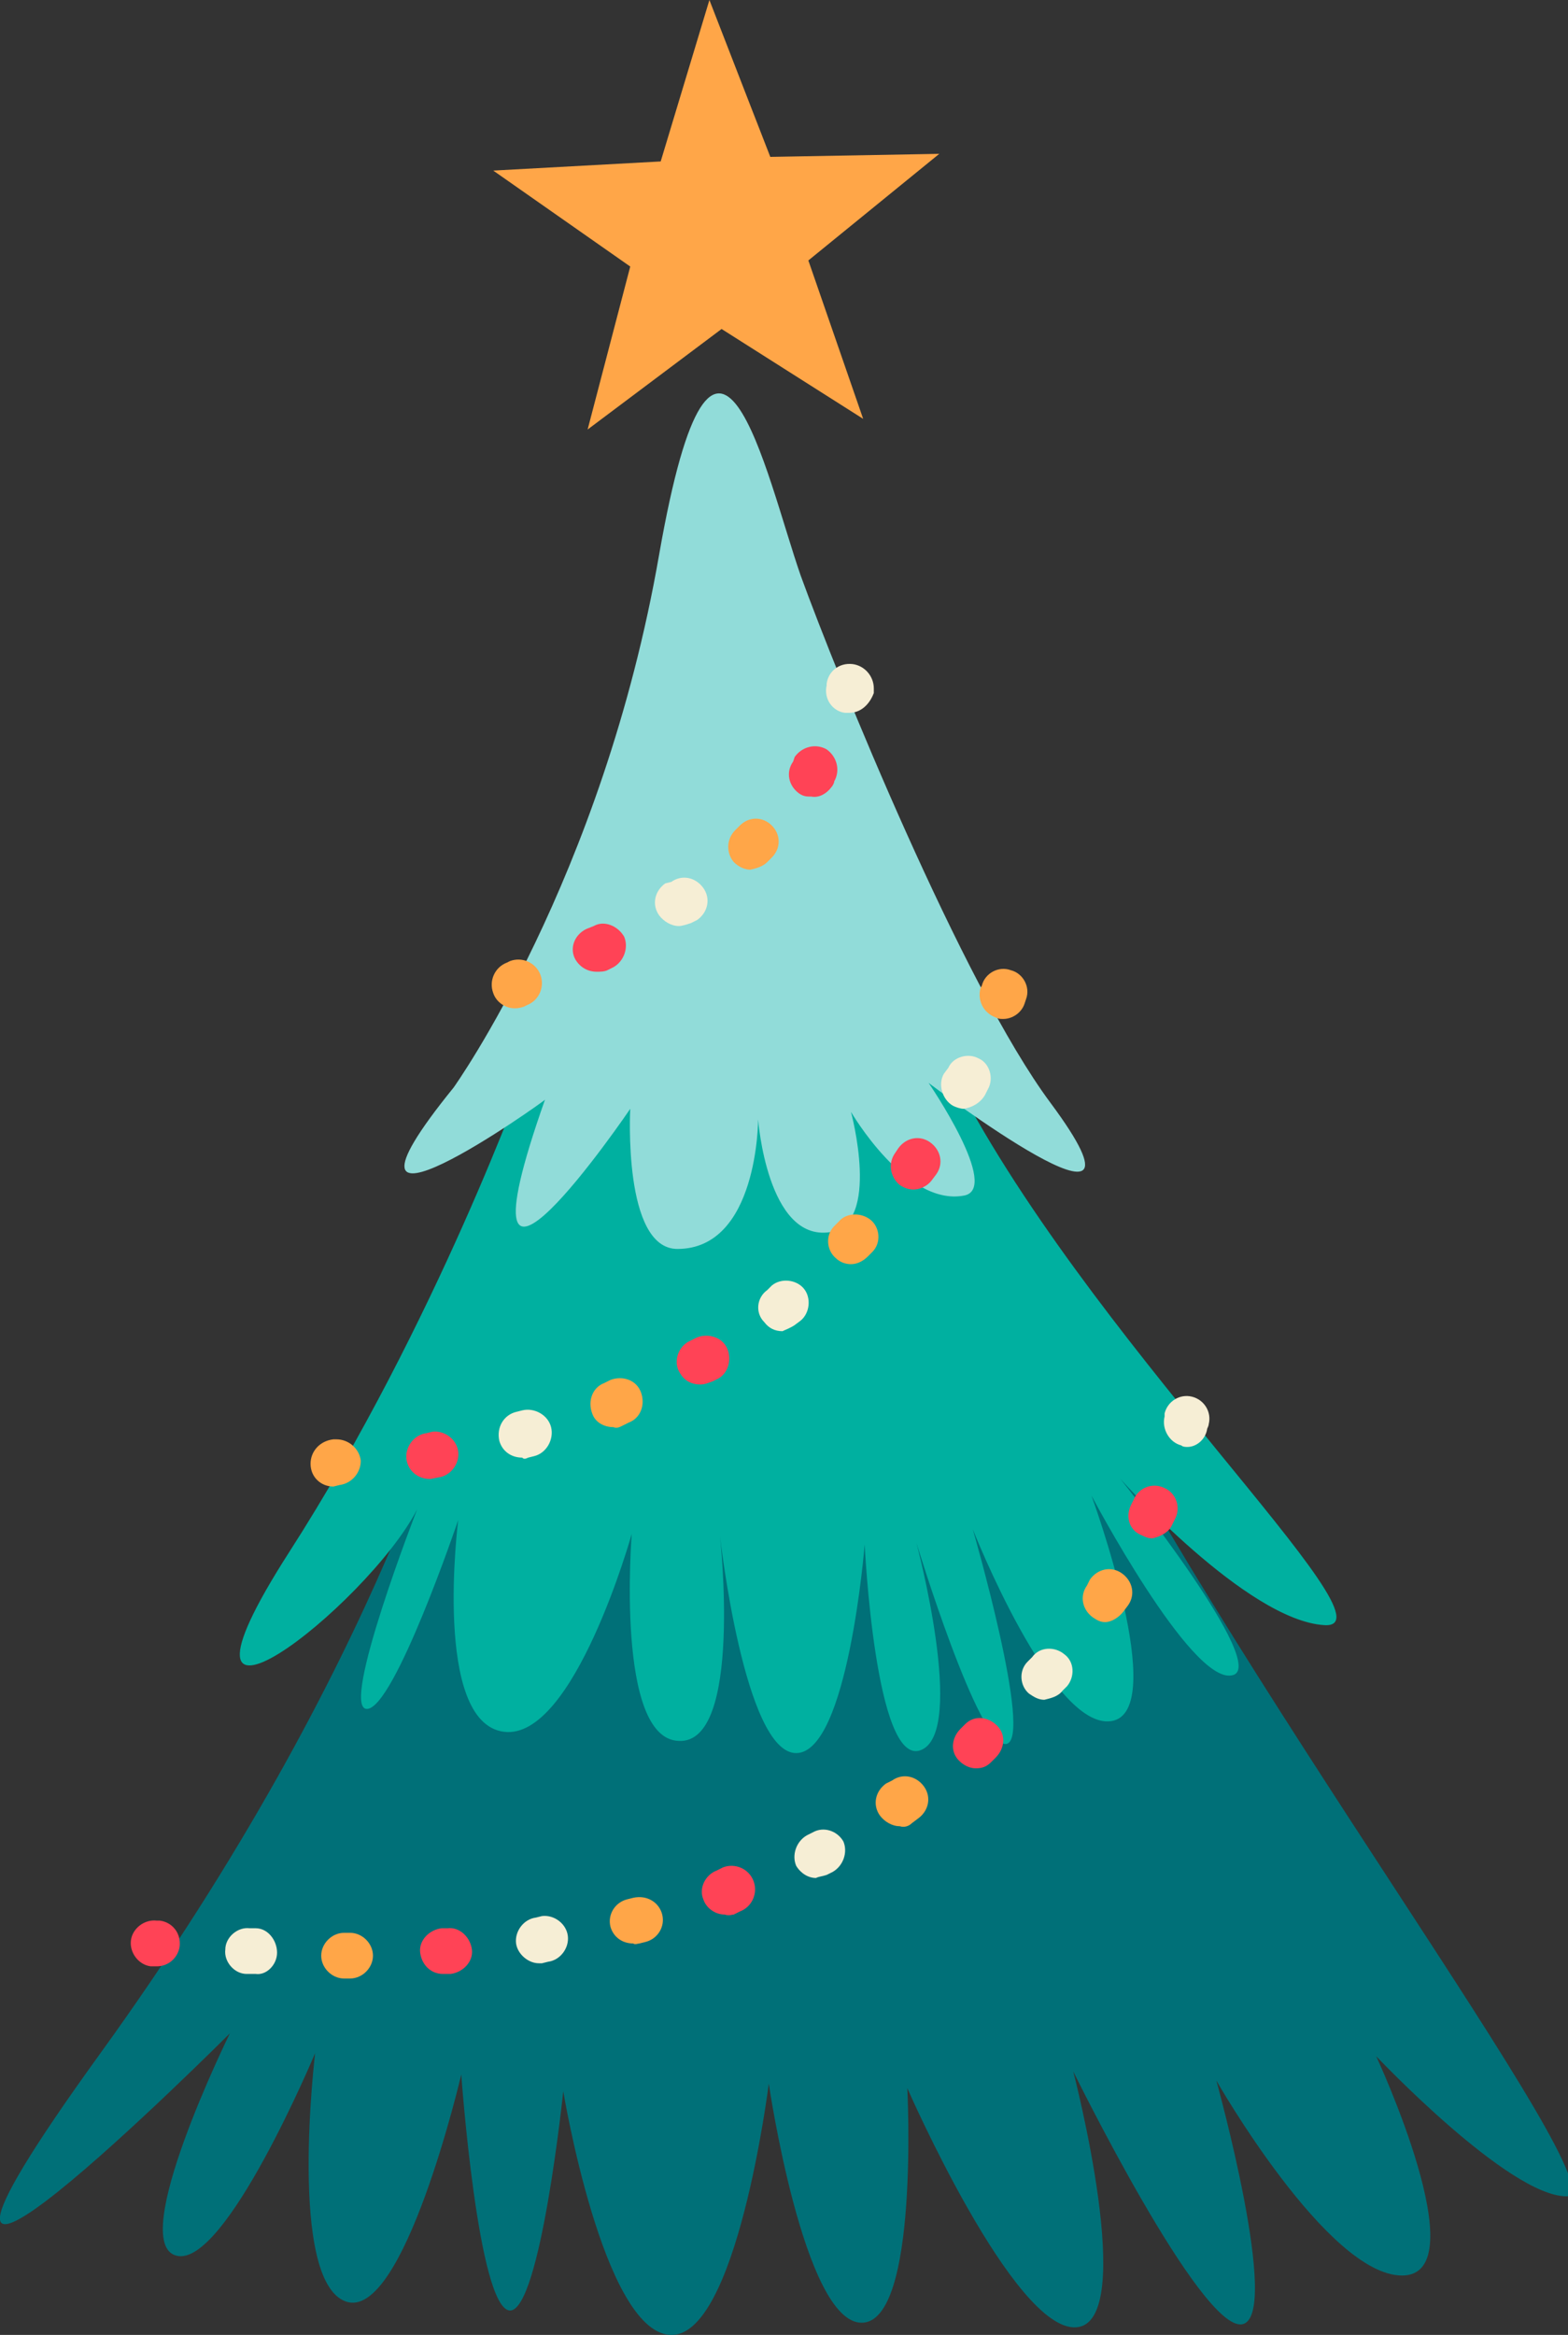 <?xml version="1.0" encoding="UTF-8"?> <!-- Generator: Adobe Illustrator 21.0.0, SVG Export Plug-In . SVG Version: 6.00 Build 0) --> <svg xmlns="http://www.w3.org/2000/svg" xmlns:xlink="http://www.w3.org/1999/xlink" id="Layer_1" x="0px" y="0px" viewBox="0 0 103 153.3" style="enable-background:new 0 0 103 153.3;" xml:space="preserve"><rect x="0" y="0" width="103" height="153.3" fill="#333333" stroke="none"/> <style type="text/css"> .st0{clip-path:url(#SVGID_2_);fill:#007078;} .st1{clip-path:url(#SVGID_2_);fill:#00B0A0;} .st2{clip-path:url(#SVGID_2_);fill:#91DCD9;} .st3{clip-path:url(#SVGID_2_);fill:#FFA648;} .st4{clip-path:url(#SVGID_2_);fill:#F6EED5;} .st5{clip-path:url(#SVGID_2_);fill:#FF4356;} </style> <g> <defs> <rect id="SVGID_1_" width="103" height="153.3"></rect> </defs> <clipPath id="SVGID_2_"> <use xlink:href="#SVGID_1_" style="overflow:visible;"></use> </clipPath> <path class="st0" d="M30.1,89.3c0,0-4.7,19.5-23.5,45.5c-18.8,26,8.5-1.3,8.5-1.3s-6.8,13.8-3.5,14.6c3.2,0.8,9.1-13.3,9.1-13.3 s-1.8,14.9,2,16.3c3.8,1.4,7.6-14.9,7.6-14.9s1.1,15.4,3.2,15.5c2,0,3.5-14.4,3.5-14.4s2.6,15.7,7,16c4.4,0.3,6.5-16.5,6.5-16.5 s2.3,15.7,6.1,15.7c3.8,0,3-15.4,3-15.4s7,16,11.1,15.7c4.1-0.3-0.2-16.8-0.2-16.8s8.4,17.1,11.1,16.6c2.6-0.5-1.7-16-1.7-16 s7.3,12.8,12.2,12.8c5,0-1.7-14.4-1.7-14.4s8.7,9.2,12.5,9.2c3.8,0-23-35.3-33.4-57C58.8,65.6,30.1,89.3,30.1,89.3"></path> <path class="st1" d="M34.6,70.2c0,0-5.9,16.6-15.6,31.7s5.1,3.6,8.4-2.8c0,0-5.1,13.1-3.3,13.1c1.8,0,6-12.4,6-12.4 s-1.7,13.3,3,13.9c4.6,0.6,8.4-13,8.4-13s-1.1,13.5,3.1,13.6c4.2,0.2,2.7-13.4,2.7-13.4s1.6,14.2,5,14.2c3.4,0,4.5-13.7,4.5-13.7 s0.7,14.7,3.7,13.5c3-1.2-0.3-13.6-0.3-13.6s4.1,13.5,5.9,13.2c1.8-0.3-2.2-14.1-2.2-14.1s5.2,13.2,9.1,12.6 c3.9-0.6-1.3-14.8-1.3-14.8s6.5,12.3,9.2,11.8c2.7-0.4-7.3-12.9-7.3-12.9s8.3,9.3,13.4,9.6s-15.9-19-24.6-36.5S34.6,70.2,34.6,70.2 "></path> <path class="st2" d="M29.8,71.4c0,0,9.8-13.7,13.5-35c3.7-21.1,7-5.2,9.3,1.4C55,44.4,63.2,64.6,69,72.4c8.1,10.9-8-1.3-8-1.3 s4.8,7,2.3,7.4c-3.8,0.7-7.4-5.5-7.4-5.5s2,7.4-1.4,7.9c-4.1,0.6-4.7-7.4-4.7-7.4s0,8.5-5.3,8.5c-3.6,0-3.1-9.2-3.1-9.2 s-12.1,17.8-5.6-0.6C35.9,72.2,19.9,83.6,29.8,71.4"></path> <polygon class="st3" points="43.4,10.6 46.6,0 50.6,10.3 61.7,10.1 53.1,17.1 56.7,27.5 47.4,21.6 38.6,28.2 41.4,17.5 32.4,11.2 "></polygon> <path class="st4" d="M55.8,46.8c-0.1,0-0.2,0-0.3,0c-0.8-0.1-1.4-0.9-1.2-1.8l0-0.1c0.1-0.8,0.8-1.4,1.7-1.3 c0.8,0.1,1.4,0.8,1.4,1.6c0,0,0,0.1,0,0.3C57.1,46.3,56.5,46.8,55.8,46.8"></path> <path class="st5" d="M39.9,63.7l0.4-0.2c0.7-0.4,1-1.3,0.7-2c-0.4-0.7-1.3-1.1-2-0.7L38.5,61c-0.8,0.4-1.1,1.3-0.7,2 c0.3,0.5,0.8,0.8,1.4,0.8C39.4,63.8,39.7,63.8,39.9,63.7"></path> <path class="st4" d="M45.4,60.6l0.4-0.2c0.7-0.5,0.9-1.4,0.4-2.1c-0.5-0.7-1.4-0.9-2.1-0.4L43.7,58c-0.7,0.5-0.9,1.4-0.4,2.1 c0.3,0.4,0.8,0.7,1.3,0.7C44.8,60.8,45.1,60.7,45.4,60.6"></path> <path class="st3" d="M50.4,56.6l0.3-0.3c0.6-0.6,0.6-1.5,0-2.1c-0.6-0.6-1.5-0.6-2.1,0l-0.3,0.3c-0.6,0.6-0.6,1.5-0.1,2.1 c0.3,0.3,0.7,0.5,1.1,0.5C49.7,57,50.1,56.9,50.4,56.6"></path> <path class="st5" d="M54.6,51.7c0.1-0.1,0.2-0.3,0.2-0.4c0.4-0.7,0.2-1.6-0.5-2.1c-0.7-0.4-1.6-0.2-2.1,0.5L52.1,50 c-0.5,0.7-0.3,1.6,0.4,2.1c0.3,0.2,0.5,0.2,0.8,0.2C53.8,52.4,54.3,52.1,54.6,51.7"></path> <path class="st3" d="M33.8,66.2c-0.6,0-1.2-0.4-1.4-1c-0.3-0.8,0.1-1.7,0.9-2l0.2-0.1c0.8-0.3,1.7,0.1,2,0.9c0.3,0.8-0.1,1.7-0.9,2 l-0.2,0.1C34.1,66.2,33.9,66.2,33.8,66.2"></path> <path class="st3" d="M65.9,66.9c-0.2,0-0.3,0-0.5-0.1c-0.8-0.3-1.2-1.1-1-1.9l0.1-0.2c0.2-0.8,1.1-1.3,1.9-1c0.8,0.2,1.3,1.1,1,1.9 l-0.1,0.3C67.1,66.5,66.5,66.9,65.9,66.9"></path> <path class="st5" d="M28.3,97.1l0.5-0.1c0.8-0.1,1.4-0.9,1.3-1.7c-0.1-0.8-0.9-1.4-1.7-1.3l-0.4,0.1c-0.8,0.1-1.4,0.9-1.3,1.7 c0.1,0.8,0.8,1.3,1.5,1.3C28.1,97.1,28.2,97.1,28.3,97.1"></path> <path class="st4" d="M34.7,95.7l0.4-0.1c0.8-0.2,1.3-1.1,1.1-1.9c-0.2-0.8-1.1-1.3-1.9-1.1l-0.4,0.1c-0.8,0.2-1.3,1-1.1,1.9 c0.2,0.7,0.8,1.1,1.5,1.1C34.4,95.8,34.5,95.8,34.7,95.7"></path> <path class="st3" d="M40.9,93.6l0.4-0.2c0.8-0.3,1.1-1.2,0.8-2c-0.3-0.8-1.2-1.1-2-0.8l-0.4,0.2c-0.8,0.3-1.1,1.2-0.8,2 c0.2,0.6,0.8,0.9,1.4,0.9C40.5,93.8,40.7,93.7,40.9,93.6"></path> <path class="st5" d="M46.8,90.7l0.4-0.2c0.7-0.4,0.9-1.4,0.5-2.1c-0.4-0.7-1.4-0.9-2.1-0.5l-0.4,0.2c-0.7,0.4-1,1.4-0.5,2.1 c0.3,0.5,0.8,0.7,1.3,0.7C46.3,90.9,46.5,90.8,46.8,90.7"></path> <path class="st4" d="M52.2,87l0.4-0.3c0.6-0.5,0.7-1.5,0.2-2.1c-0.5-0.6-1.5-0.7-2.1-0.2l-0.3,0.3c-0.7,0.5-0.8,1.5-0.2,2.1 c0.3,0.4,0.7,0.6,1.2,0.6C51.6,87.3,51.9,87.2,52.2,87"></path> <path class="st3" d="M57,82.5l0.3-0.3c0.6-0.6,0.5-1.6-0.1-2.1s-1.6-0.5-2.1,0.1l-0.3,0.3c-0.6,0.6-0.5,1.6,0.1,2.1 c0.3,0.3,0.7,0.4,1,0.4C56.3,83,56.7,82.8,57,82.5"></path> <path class="st5" d="M61.2,77.5l0.3-0.4c0.5-0.7,0.3-1.6-0.4-2.1c-0.7-0.5-1.6-0.3-2.1,0.4l-0.2,0.3c-0.5,0.7-0.3,1.6,0.3,2.1 c0.3,0.2,0.6,0.3,0.9,0.3C60.4,78.1,60.9,77.9,61.2,77.5"></path> <path class="st4" d="M64.7,71.9l0.2-0.4c0.4-0.7,0.1-1.7-0.6-2c-0.7-0.4-1.7-0.1-2,0.6L62,70.5c-0.4,0.7-0.1,1.7,0.6,2.1 c0.2,0.1,0.5,0.2,0.7,0.2C63.9,72.7,64.4,72.4,64.7,71.9"></path> <path class="st3" d="M21.9,97.6c-0.8,0-1.5-0.6-1.5-1.5c0-0.8,0.6-1.5,1.5-1.6l0.2,0c0.8,0,1.5,0.6,1.6,1.4c0,0.8-0.6,1.5-1.4,1.6 L21.9,97.6C22,97.6,21.9,97.6,21.9,97.6"></path> <path class="st4" d="M78,95c-0.1,0-0.3,0-0.4-0.1c-0.8-0.2-1.3-1.1-1.1-1.9l0-0.2c0.2-0.8,1-1.3,1.8-1.1c0.8,0.2,1.3,1,1.1,1.8 c0,0,0,0.1-0.1,0.3C79.2,94.5,78.6,95,78,95"></path> <path class="st3" d="M22.6,129.9h0.4c0.8,0,1.5-0.7,1.5-1.5c0-0.8-0.7-1.5-1.5-1.5h0l-0.4,0c-0.8,0-1.5,0.7-1.5,1.5 C21.1,129.2,21.8,129.9,22.6,129.9L22.6,129.9z"></path> <path class="st4" d="M18.2,128.2c0-0.8-0.6-1.6-1.4-1.6l-0.4,0c-0.8-0.1-1.6,0.6-1.6,1.4c-0.1,0.8,0.6,1.6,1.4,1.6l0.5,0 c0,0,0.1,0,0.1,0C17.5,129.7,18.2,129,18.2,128.2"></path> <path class="st5" d="M29.1,129.6l0.5,0c0.8-0.1,1.5-0.8,1.4-1.6c-0.1-0.8-0.8-1.5-1.6-1.4l-0.4,0c-0.8,0.1-1.5,0.8-1.4,1.6 c0.1,0.8,0.7,1.4,1.5,1.4C29.1,129.6,29.1,129.6,29.1,129.6"></path> <path class="st4" d="M35.6,128.9l0.4-0.1c0.8-0.1,1.4-0.9,1.3-1.7c-0.1-0.8-0.9-1.4-1.7-1.3l-0.4,0.1c-0.8,0.1-1.4,0.9-1.3,1.7 c0.1,0.7,0.8,1.3,1.5,1.3C35.4,128.9,35.5,128.9,35.6,128.9"></path> <path class="st3" d="M42,127.6l0.4-0.1c0.8-0.2,1.3-1,1.1-1.8c-0.2-0.8-1-1.3-1.9-1.1l-0.4,0.1c-0.8,0.2-1.3,1-1.1,1.8 c0.2,0.7,0.8,1.1,1.5,1.1C41.7,127.7,41.9,127.6,42,127.6"></path> <path class="st5" d="M48.2,125.7l0.4-0.2c0.8-0.3,1.2-1.2,0.9-2c-0.3-0.8-1.2-1.2-2-0.9l-0.4,0.2c-0.8,0.3-1.2,1.2-0.9,1.9 c0.2,0.6,0.8,1,1.4,1C47.9,125.8,48.1,125.7,48.2,125.7"></path> <path class="st4" d="M54.3,123.1l0.4-0.2c0.7-0.4,1-1.3,0.7-2c-0.4-0.7-1.3-1-2-0.6l-0.4,0.2c-0.7,0.4-1,1.3-0.7,2 c0.3,0.5,0.8,0.8,1.3,0.8C53.8,123.2,54,123.2,54.3,123.1"></path> <path class="st3" d="M59.9,119.7l0.4-0.3c0.7-0.5,0.9-1.4,0.4-2.1c-0.5-0.7-1.4-0.9-2.1-0.4l-0.4,0.2c-0.7,0.5-0.9,1.4-0.4,2.1 c0.3,0.4,0.8,0.7,1.3,0.7C59.4,120,59.7,119.9,59.9,119.7"></path> <path class="st5" d="M65.1,115.7l0.3-0.3c0.6-0.6,0.7-1.5,0.1-2.1c-0.6-0.6-1.5-0.7-2.1-0.1l-0.3,0.3c-0.6,0.6-0.7,1.5-0.1,2.1 c0.3,0.3,0.7,0.5,1.1,0.5C64.5,116.1,64.8,116,65.1,115.7"></path> <path class="st4" d="M69.8,111l0.3-0.3c0.5-0.6,0.5-1.6-0.2-2.1c-0.6-0.5-1.6-0.5-2.1,0.2l-0.3,0.3c-0.6,0.6-0.5,1.6,0.1,2.1 c0.3,0.2,0.6,0.4,1,0.4C69,111.5,69.5,111.4,69.8,111"></path> <path class="st3" d="M73.8,105.8l0.3-0.4c0.5-0.7,0.3-1.6-0.4-2.1c-0.7-0.5-1.6-0.3-2.1,0.4l-0.2,0.4c-0.5,0.7-0.3,1.6,0.4,2.1 c0.3,0.2,0.5,0.3,0.8,0.3C73,106.5,73.5,106.2,73.8,105.8"></path> <path class="st5" d="M77,100.1l0.2-0.4c0.4-0.8,0-1.7-0.7-2c-0.8-0.4-1.7,0-2,0.7l-0.2,0.4c-0.4,0.8-0.1,1.7,0.7,2 c0.2,0.1,0.4,0.2,0.7,0.2C76.2,100.9,76.8,100.6,77,100.1"></path> <path class="st5" d="M10.3,129.1c-0.1,0-0.1,0-0.2,0l-0.2,0c-0.8-0.1-1.4-0.9-1.3-1.7c0.1-0.8,0.9-1.4,1.7-1.3l0.2,0 c0.8,0.1,1.4,0.8,1.3,1.7C11.7,128.5,11.1,129.1,10.3,129.1"></path> </g> </svg> 